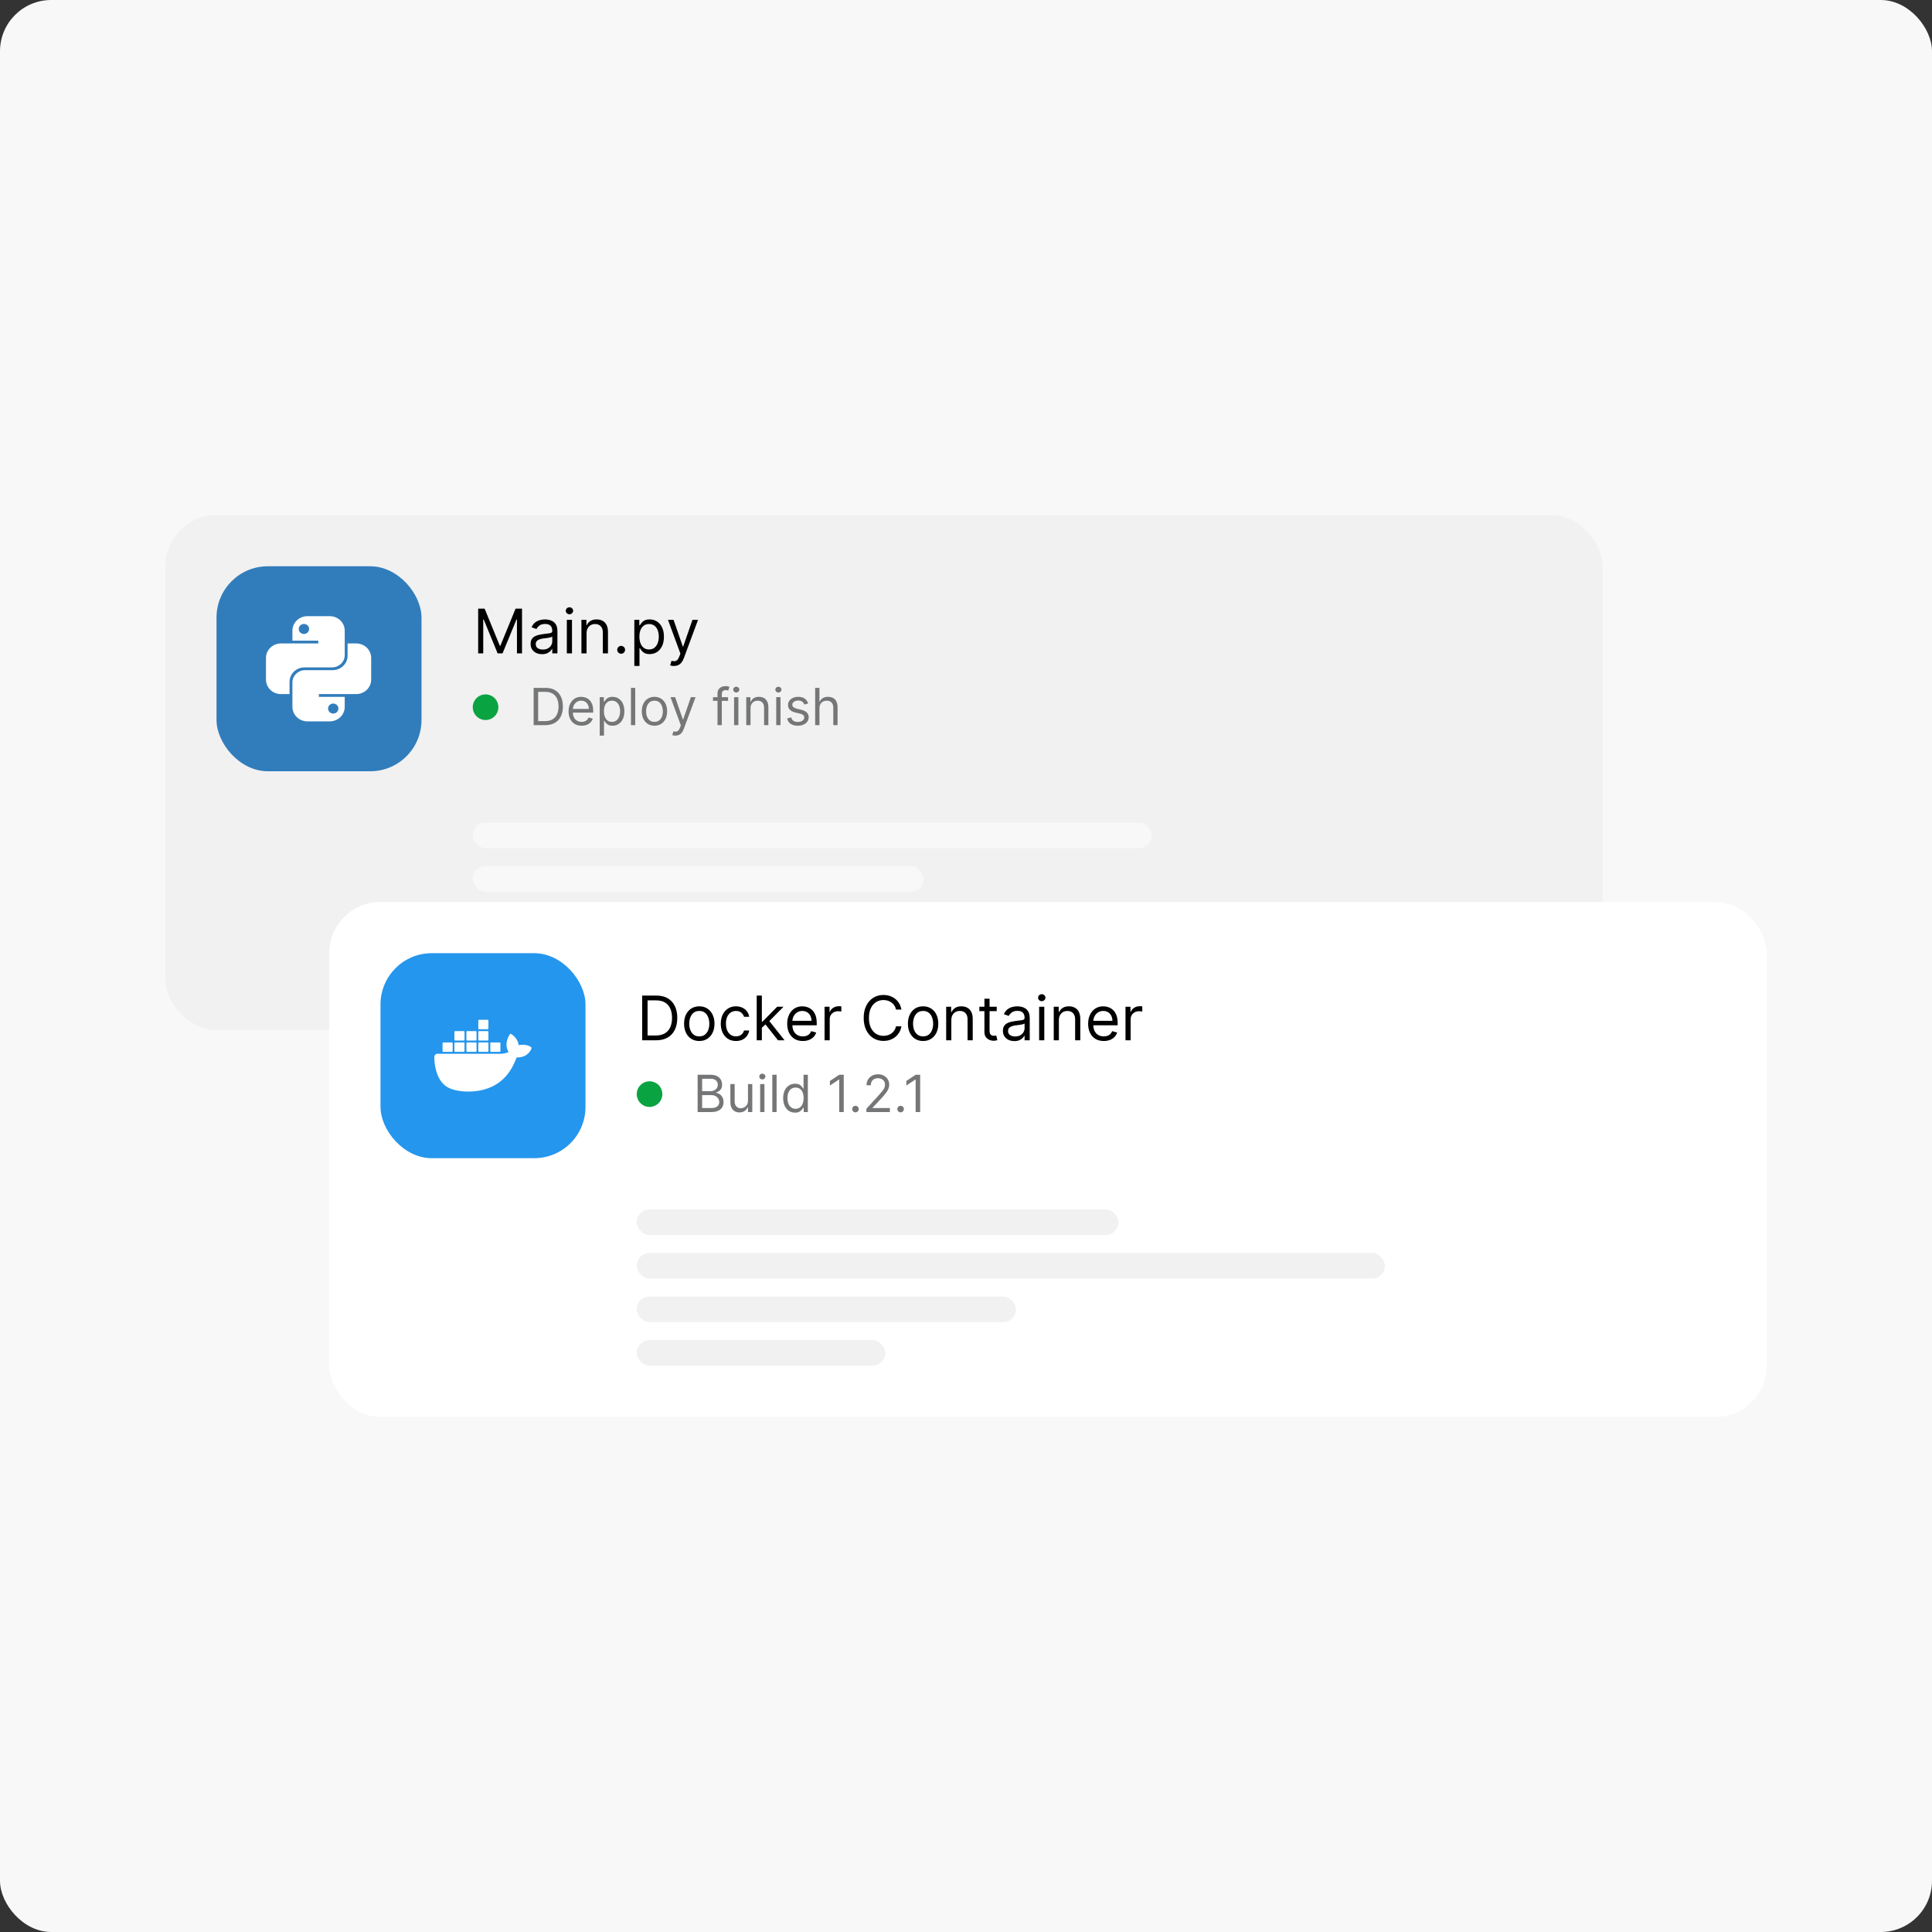 <?xml version="1.0" encoding="UTF-8"?>
<svg xmlns="http://www.w3.org/2000/svg" width="754" height="754" viewBox="0 0 754 754" fill="none">
  <rect x="0" y="0" width="754" height="754" fill="#333333" stroke="none"/>
  <rect width="754" height="754" rx="20" fill="#F8F8F8"></rect>
  <rect x="64.5" y="201" width="561" height="201" rx="20" fill="#F1F1F1"></rect>
  <rect x="84.5" y="221" width="80" height="80" rx="20" fill="#317DBC"></rect>
  <path fill-rule="evenodd" clip-rule="evenodd" d="M114.122 246.121C114.122 243.002 116.733 240.474 119.955 240.474H128.703C131.925 240.474 134.536 243.002 134.536 246.121V255.678C134.536 258.317 132.326 260.457 129.601 260.457H118.833C115.612 260.457 113 262.985 113 266.104V270.883H109.635C106.414 270.883 103.803 268.354 103.803 265.235V256.764C103.803 253.645 106.414 251.117 109.635 251.117H124.217V250.031H114.122V246.121ZM120.628 245.469C120.628 246.549 119.724 247.424 118.609 247.424C117.493 247.424 116.59 246.549 116.59 245.469C116.59 244.39 117.493 243.515 118.609 243.515C119.724 243.515 120.628 244.39 120.628 245.469ZM134.537 275.879C134.537 278.998 131.925 281.526 128.704 281.526H119.955C116.734 281.526 114.123 278.998 114.123 275.879V266.321C114.123 263.682 116.332 261.543 119.058 261.543H129.826C133.047 261.543 135.658 259.014 135.658 255.895V251.117H139.023C142.245 251.117 144.856 253.645 144.856 256.764V265.235C144.856 268.354 142.245 270.883 139.023 270.883H124.442V271.969H134.537V275.879ZM128.031 276.53C128.031 275.45 128.935 274.575 130.05 274.575C131.165 274.575 132.069 275.45 132.069 276.53C132.069 277.61 131.165 278.485 130.05 278.485C128.935 278.485 128.031 277.61 128.031 276.53Z" fill="white"></path>
  <path d="M186.614 237.545H189.136L195.068 252.034H195.273L201.205 237.545H203.727V255H201.75V241.739H201.58L196.125 255H194.216L188.761 241.739H188.591V255H186.614V237.545ZM211.545 255.307C210.715 255.307 209.962 255.151 209.286 254.838C208.61 254.52 208.073 254.062 207.675 253.466C207.278 252.864 207.079 252.136 207.079 251.284C207.079 250.534 207.227 249.926 207.522 249.46C207.817 248.989 208.212 248.619 208.707 248.352C209.201 248.085 209.746 247.886 210.343 247.756C210.945 247.619 211.55 247.511 212.158 247.432C212.954 247.33 213.599 247.253 214.093 247.202C214.593 247.145 214.957 247.051 215.184 246.92C215.417 246.79 215.533 246.562 215.533 246.239V246.17C215.533 245.33 215.303 244.676 214.843 244.21C214.388 243.744 213.698 243.511 212.772 243.511C211.812 243.511 211.059 243.722 210.513 244.142C209.968 244.562 209.585 245.011 209.363 245.489L207.454 244.807C207.795 244.011 208.249 243.392 208.817 242.949C209.391 242.5 210.016 242.187 210.692 242.011C211.374 241.83 212.045 241.739 212.704 241.739C213.124 241.739 213.607 241.79 214.153 241.892C214.704 241.989 215.235 242.19 215.746 242.497C216.263 242.804 216.692 243.267 217.033 243.886C217.374 244.506 217.545 245.335 217.545 246.375V255H215.533V253.227H215.431C215.295 253.511 215.067 253.815 214.749 254.139C214.431 254.463 214.008 254.739 213.479 254.966C212.951 255.193 212.306 255.307 211.545 255.307ZM211.852 253.5C212.647 253.5 213.317 253.344 213.863 253.031C214.414 252.719 214.829 252.315 215.107 251.821C215.391 251.327 215.533 250.807 215.533 250.261V248.42C215.448 248.523 215.261 248.616 214.971 248.702C214.687 248.781 214.357 248.852 213.982 248.915C213.613 248.972 213.252 249.023 212.9 249.068C212.553 249.108 212.272 249.142 212.056 249.17C211.533 249.239 211.045 249.349 210.59 249.503C210.141 249.651 209.778 249.875 209.499 250.176C209.227 250.472 209.09 250.875 209.09 251.386C209.09 252.085 209.349 252.614 209.866 252.972C210.388 253.324 211.05 253.5 211.852 253.5ZM221.216 255V241.909H223.227V255H221.216ZM222.239 239.727C221.847 239.727 221.509 239.594 221.224 239.327C220.946 239.06 220.807 238.739 220.807 238.364C220.807 237.989 220.946 237.668 221.224 237.401C221.509 237.134 221.847 237 222.239 237C222.631 237 222.966 237.134 223.244 237.401C223.528 237.668 223.67 237.989 223.67 238.364C223.67 238.739 223.528 239.06 223.244 239.327C222.966 239.594 222.631 239.727 222.239 239.727ZM228.923 247.125V255H226.911V241.909H228.854V243.955H229.025C229.332 243.29 229.798 242.756 230.423 242.352C231.048 241.943 231.854 241.739 232.843 241.739C233.729 241.739 234.505 241.92 235.17 242.284C235.835 242.642 236.352 243.188 236.721 243.92C237.09 244.648 237.275 245.568 237.275 246.682V255H235.263V246.818C235.263 245.79 234.996 244.989 234.462 244.415C233.928 243.835 233.195 243.545 232.263 243.545C231.621 243.545 231.048 243.685 230.542 243.963C230.042 244.241 229.647 244.648 229.357 245.182C229.067 245.716 228.923 246.364 228.923 247.125ZM242.416 255.136C241.996 255.136 241.635 254.986 241.334 254.685C241.033 254.384 240.882 254.023 240.882 253.602C240.882 253.182 241.033 252.821 241.334 252.52C241.635 252.219 241.996 252.068 242.416 252.068C242.837 252.068 243.197 252.219 243.499 252.52C243.8 252.821 243.95 253.182 243.95 253.602C243.95 253.881 243.879 254.136 243.737 254.369C243.601 254.602 243.416 254.79 243.183 254.932C242.956 255.068 242.7 255.136 242.416 255.136ZM247.56 259.909V241.909H249.503V243.989H249.741C249.889 243.761 250.094 243.472 250.355 243.119C250.622 242.761 251.003 242.443 251.497 242.165C251.997 241.881 252.673 241.739 253.526 241.739C254.628 241.739 255.599 242.014 256.44 242.565C257.281 243.116 257.938 243.898 258.409 244.909C258.881 245.92 259.116 247.114 259.116 248.489C259.116 249.875 258.881 251.077 258.409 252.094C257.938 253.105 257.284 253.889 256.449 254.446C255.614 254.997 254.651 255.273 253.56 255.273C252.719 255.273 252.045 255.134 251.54 254.855C251.034 254.571 250.645 254.25 250.372 253.892C250.099 253.528 249.889 253.227 249.741 252.989H249.571V259.909H247.56ZM249.537 248.455C249.537 249.443 249.682 250.315 249.972 251.071C250.261 251.821 250.685 252.409 251.241 252.835C251.798 253.256 252.48 253.466 253.287 253.466C254.128 253.466 254.83 253.244 255.392 252.801C255.96 252.352 256.386 251.75 256.67 250.994C256.96 250.233 257.105 249.386 257.105 248.455C257.105 247.534 256.963 246.705 256.679 245.966C256.401 245.222 255.977 244.634 255.409 244.202C254.847 243.764 254.139 243.545 253.287 243.545C252.469 243.545 251.781 243.753 251.224 244.168C250.668 244.577 250.247 245.151 249.963 245.889C249.679 246.622 249.537 247.477 249.537 248.455ZM263.011 259.909C262.67 259.909 262.366 259.881 262.099 259.824C261.832 259.773 261.648 259.722 261.545 259.67L262.057 257.898C262.545 258.023 262.977 258.068 263.352 258.034C263.727 258 264.06 257.832 264.349 257.531C264.645 257.236 264.915 256.756 265.159 256.091L265.534 255.068L260.693 241.909H262.875L266.489 252.341H266.625L270.239 241.909H272.42L266.864 256.909C266.614 257.585 266.304 258.145 265.935 258.588C265.565 259.037 265.136 259.369 264.648 259.585C264.165 259.801 263.619 259.909 263.011 259.909Z" fill="black"></path>
  <circle cx="189.5" cy="276" r="5" fill="#0AA342"></circle>
  <path d="M212.75 283H208.261V268.455H212.949C214.36 268.455 215.567 268.746 216.571 269.328C217.575 269.906 218.344 270.737 218.879 271.821C219.414 272.901 219.682 274.193 219.682 275.699C219.682 277.214 219.412 278.518 218.872 279.612C218.332 280.701 217.546 281.539 216.514 282.126C215.482 282.709 214.227 283 212.75 283ZM210.023 281.438H212.636C213.839 281.438 214.836 281.205 215.626 280.741C216.417 280.277 217.007 279.617 217.395 278.76C217.783 277.903 217.977 276.883 217.977 275.699C217.977 274.525 217.786 273.514 217.402 272.666C217.018 271.814 216.446 271.161 215.683 270.706C214.921 270.247 213.972 270.017 212.835 270.017H210.023V281.438ZM226.983 283.227C225.932 283.227 225.025 282.995 224.263 282.531C223.505 282.062 222.92 281.409 222.509 280.571C222.101 279.728 221.898 278.748 221.898 277.631C221.898 276.513 222.101 275.528 222.509 274.676C222.92 273.819 223.493 273.152 224.227 272.673C224.966 272.19 225.828 271.949 226.812 271.949C227.381 271.949 227.942 272.044 228.496 272.233C229.05 272.422 229.554 272.73 230.009 273.156C230.463 273.578 230.825 274.136 231.095 274.832C231.365 275.528 231.5 276.385 231.5 277.403V278.114H223.091V276.665H229.795C229.795 276.049 229.672 275.5 229.426 275.017C229.185 274.534 228.839 274.153 228.389 273.874C227.944 273.594 227.419 273.455 226.812 273.455C226.145 273.455 225.567 273.62 225.08 273.952C224.597 274.278 224.225 274.705 223.964 275.23C223.704 275.756 223.574 276.319 223.574 276.92V277.886C223.574 278.71 223.716 279.409 224 279.982C224.289 280.55 224.689 280.983 225.2 281.281C225.712 281.575 226.306 281.722 226.983 281.722C227.423 281.722 227.821 281.66 228.176 281.537C228.536 281.409 228.846 281.22 229.107 280.969C229.367 280.713 229.568 280.396 229.71 280.017L231.33 280.472C231.159 281.021 230.873 281.504 230.47 281.92C230.068 282.332 229.571 282.654 228.979 282.886C228.387 283.114 227.722 283.227 226.983 283.227ZM234.05 287.091V272.091H235.669V273.824H235.868C235.991 273.634 236.161 273.393 236.379 273.099C236.602 272.801 236.919 272.536 237.331 272.304C237.748 272.067 238.311 271.949 239.021 271.949C239.94 271.949 240.75 272.179 241.45 272.638C242.151 273.097 242.698 273.748 243.091 274.591C243.484 275.434 243.68 276.428 243.68 277.574C243.68 278.729 243.484 279.731 243.091 280.578C242.698 281.421 242.153 282.074 241.457 282.538C240.761 282.998 239.959 283.227 239.05 283.227C238.349 283.227 237.788 283.111 237.366 282.879C236.945 282.643 236.621 282.375 236.393 282.077C236.166 281.774 235.991 281.523 235.868 281.324H235.726V287.091H234.05ZM235.697 277.545C235.697 278.369 235.818 279.096 236.06 279.726C236.301 280.351 236.654 280.841 237.118 281.196C237.582 281.546 238.15 281.722 238.822 281.722C239.523 281.722 240.108 281.537 240.577 281.168C241.05 280.794 241.405 280.292 241.642 279.662C241.884 279.027 242.004 278.322 242.004 277.545C242.004 276.778 241.886 276.087 241.649 275.472C241.417 274.851 241.064 274.361 240.591 274.001C240.122 273.637 239.533 273.455 238.822 273.455C238.141 273.455 237.568 273.627 237.104 273.973C236.64 274.314 236.289 274.792 236.053 275.408C235.816 276.018 235.697 276.731 235.697 277.545ZM247.913 268.455V283H246.237V268.455H247.913ZM255.415 283.227C254.43 283.227 253.566 282.993 252.823 282.524C252.084 282.055 251.507 281.4 251.09 280.557C250.678 279.714 250.472 278.729 250.472 277.602C250.472 276.466 250.678 275.474 251.09 274.626C251.507 273.779 252.084 273.121 252.823 272.652C253.566 272.183 254.43 271.949 255.415 271.949C256.4 271.949 257.262 272.183 258 272.652C258.744 273.121 259.321 273.779 259.733 274.626C260.15 275.474 260.358 276.466 260.358 277.602C260.358 278.729 260.15 279.714 259.733 280.557C259.321 281.4 258.744 282.055 258 282.524C257.262 282.993 256.4 283.227 255.415 283.227ZM255.415 281.722C256.163 281.722 256.779 281.53 257.262 281.146C257.745 280.763 258.102 280.259 258.334 279.634C258.566 279.009 258.682 278.331 258.682 277.602C258.682 276.873 258.566 276.194 258.334 275.564C258.102 274.934 257.745 274.425 257.262 274.037C256.779 273.649 256.163 273.455 255.415 273.455C254.667 273.455 254.051 273.649 253.569 274.037C253.086 274.425 252.728 274.934 252.496 275.564C252.264 276.194 252.148 276.873 252.148 277.602C252.148 278.331 252.264 279.009 252.496 279.634C252.728 280.259 253.086 280.763 253.569 281.146C254.051 281.53 254.667 281.722 255.415 281.722ZM263.606 287.091C263.322 287.091 263.068 287.067 262.846 287.02C262.623 286.977 262.469 286.935 262.384 286.892L262.81 285.415C263.218 285.519 263.577 285.557 263.89 285.528C264.202 285.5 264.479 285.36 264.721 285.109C264.967 284.863 265.192 284.463 265.396 283.909L265.708 283.057L261.674 272.091H263.492L266.504 280.784H266.617L269.629 272.091H271.447L266.816 284.591C266.608 285.154 266.35 285.621 266.042 285.99C265.734 286.364 265.377 286.641 264.969 286.821C264.567 287.001 264.112 287.091 263.606 287.091ZM284.142 272.091V273.511H278.261V272.091H284.142ZM280.023 283V270.585C280.023 269.96 280.17 269.439 280.463 269.023C280.757 268.606 281.138 268.294 281.607 268.085C282.075 267.877 282.57 267.773 283.091 267.773C283.503 267.773 283.839 267.806 284.099 267.872C284.36 267.938 284.554 268 284.682 268.057L284.199 269.506C284.114 269.477 283.995 269.442 283.844 269.399C283.697 269.357 283.503 269.335 283.261 269.335C282.707 269.335 282.307 269.475 282.061 269.754C281.82 270.034 281.699 270.443 281.699 270.983V283H280.023ZM286.491 283V272.091H288.167V283H286.491ZM287.343 270.273C287.017 270.273 286.735 270.161 286.498 269.939C286.266 269.716 286.15 269.449 286.15 269.136C286.15 268.824 286.266 268.556 286.498 268.334C286.735 268.111 287.017 268 287.343 268C287.67 268 287.949 268.111 288.181 268.334C288.418 268.556 288.537 268.824 288.537 269.136C288.537 269.449 288.418 269.716 288.181 269.939C287.949 270.161 287.67 270.273 287.343 270.273ZM292.913 276.438V283H291.237V272.091H292.857V273.795H292.999C293.254 273.241 293.643 272.796 294.163 272.46C294.684 272.119 295.357 271.949 296.18 271.949C296.919 271.949 297.565 272.1 298.119 272.403C298.673 272.702 299.104 273.156 299.412 273.767C299.72 274.373 299.874 275.14 299.874 276.068V283H298.197V276.182C298.197 275.325 297.975 274.657 297.53 274.179C297.085 273.696 296.474 273.455 295.697 273.455C295.162 273.455 294.684 273.571 294.263 273.803C293.846 274.035 293.517 274.373 293.276 274.818C293.034 275.263 292.913 275.803 292.913 276.438ZM302.936 283V272.091H304.613V283H302.936ZM303.789 270.273C303.462 270.273 303.18 270.161 302.944 269.939C302.712 269.716 302.596 269.449 302.596 269.136C302.596 268.824 302.712 268.556 302.944 268.334C303.18 268.111 303.462 268 303.789 268C304.115 268 304.395 268.111 304.627 268.334C304.864 268.556 304.982 268.824 304.982 269.136C304.982 269.449 304.864 269.716 304.627 269.939C304.395 270.161 304.115 270.273 303.789 270.273ZM315.41 274.534L313.904 274.96C313.809 274.709 313.67 274.465 313.485 274.229C313.305 273.987 313.059 273.788 312.746 273.632C312.434 273.476 312.034 273.398 311.546 273.398C310.879 273.398 310.322 273.552 309.877 273.859C309.437 274.162 309.217 274.548 309.217 275.017C309.217 275.434 309.368 275.763 309.671 276.004C309.974 276.246 310.448 276.447 311.092 276.608L312.711 277.006C313.686 277.242 314.413 277.605 314.891 278.092C315.37 278.575 315.609 279.198 315.609 279.96C315.609 280.585 315.429 281.144 315.069 281.636C314.714 282.129 314.217 282.517 313.577 282.801C312.938 283.085 312.195 283.227 311.347 283.227C310.235 283.227 309.314 282.986 308.585 282.503C307.855 282.02 307.394 281.314 307.2 280.386L308.79 279.989C308.942 280.576 309.228 281.016 309.65 281.31C310.076 281.603 310.632 281.75 311.319 281.75C312.1 281.75 312.72 281.584 313.18 281.253C313.644 280.917 313.876 280.514 313.876 280.045C313.876 279.667 313.743 279.349 313.478 279.094C313.213 278.833 312.806 278.639 312.256 278.511L310.438 278.085C309.439 277.848 308.705 277.482 308.237 276.984C307.772 276.482 307.54 275.855 307.54 275.102C307.54 274.487 307.713 273.942 308.059 273.469C308.409 272.995 308.885 272.624 309.487 272.354C310.093 272.084 310.779 271.949 311.546 271.949C312.626 271.949 313.473 272.186 314.089 272.659C314.709 273.133 315.149 273.758 315.41 274.534ZM319.808 276.438V283H318.132V268.455H319.808V273.795H319.95C320.206 273.232 320.589 272.785 321.1 272.453C321.617 272.117 322.303 271.949 323.16 271.949C323.904 271.949 324.555 272.098 325.113 272.396C325.672 272.69 326.105 273.142 326.413 273.753C326.725 274.359 326.882 275.131 326.882 276.068V283H325.206V276.182C325.206 275.315 324.981 274.645 324.531 274.172C324.086 273.694 323.468 273.455 322.677 273.455C322.128 273.455 321.636 273.571 321.2 273.803C320.769 274.035 320.428 274.373 320.177 274.818C319.931 275.263 319.808 275.803 319.808 276.438Z" fill="#757677"></path>
  <rect x="184.5" y="321" width="265" height="10" rx="5" fill="#F8F8F8"></rect>
  <rect x="184.5" y="338" width="176" height="10" rx="5" fill="#F8F8F8"></rect>
  <rect x="184.5" y="355" width="229" height="10" rx="5" fill="#F8F8F8"></rect>
  <rect x="184.5" y="372" width="76" height="10" rx="5" fill="#F8F8F8"></rect>
  <rect x="128.5" y="352" width="561" height="201" rx="20" fill="white"></rect>
  <rect x="148.5" y="372" width="80" height="80" rx="20" fill="#2496ED"></rect>
  <path d="M207.125 408.57C207.022 408.486 206.06 407.74 204.031 407.74C203.495 407.742 202.961 407.79 202.432 407.881C202.04 405.117 199.814 403.77 199.715 403.709L199.17 403.387L198.812 403.918C198.363 404.631 198.035 405.417 197.843 406.243C197.48 407.821 197.7 409.303 198.481 410.569C197.539 411.109 196.027 411.242 195.721 411.253H170.69C170.036 411.254 169.505 411.797 169.502 412.468C169.472 414.72 169.844 416.958 170.598 419.073C171.46 421.395 172.743 423.105 174.412 424.152C176.282 425.328 179.321 426 182.765 426C184.321 426.005 185.874 425.86 187.404 425.568C189.53 425.167 191.576 424.404 193.458 423.31C195.008 422.388 196.403 421.216 197.589 419.837C199.572 417.532 200.754 414.965 201.632 412.683H201.983C204.154 412.683 205.489 411.791 206.225 411.043C206.715 410.566 207.097 409.986 207.345 409.341L207.5 408.874L207.125 408.57Z" fill="white"></path>
  <path d="M173.01 410.5H176.364C176.526 410.5 176.657 410.366 176.657 410.2V407.132C176.658 406.965 176.527 406.83 176.366 406.829C176.365 406.829 176.364 406.829 176.364 406.829H173.01C172.848 406.829 172.717 406.964 172.717 407.13V407.132V410.199C172.717 410.366 172.848 410.5 173.01 410.5Z" fill="white"></path>
  <path d="M177.632 410.5H180.987C181.149 410.5 181.28 410.366 181.28 410.2V407.132C181.281 406.965 181.15 406.83 180.988 406.829C180.988 406.829 180.987 406.829 180.987 406.829H177.632C177.47 406.829 177.338 406.964 177.338 407.132V410.199C177.339 410.366 177.47 410.5 177.632 410.5Z" fill="white"></path>
  <path d="M182.324 410.5H185.678C185.84 410.5 185.971 410.366 185.971 410.2V407.132C185.972 406.965 185.842 406.83 185.68 406.829C185.68 406.829 185.679 406.829 185.678 406.829H182.324C182.162 406.829 182.031 406.964 182.031 407.13V407.132V410.199C182.031 410.366 182.162 410.5 182.324 410.5Z" fill="white"></path>
  <path d="M186.963 410.5H190.317C190.479 410.5 190.611 410.366 190.612 410.2V407.132C190.612 406.964 190.48 406.829 190.317 406.829H186.963C186.801 406.829 186.67 406.964 186.67 407.13V407.132V410.199C186.67 410.366 186.801 410.5 186.963 410.5Z" fill="white"></path>
  <path d="M177.632 406.087H180.987C181.149 406.086 181.28 405.951 181.28 405.784V402.716C181.28 402.55 181.148 402.416 180.987 402.416H177.632C177.47 402.416 177.339 402.55 177.338 402.716V405.784C177.339 405.951 177.47 406.086 177.632 406.087Z" fill="white"></path>
  <path d="M182.324 406.087H185.678C185.84 406.086 185.971 405.951 185.971 405.784V402.716C185.971 402.55 185.84 402.416 185.678 402.416H182.324C182.162 402.416 182.031 402.55 182.031 402.716V405.784C182.031 405.951 182.162 406.086 182.324 406.087Z" fill="white"></path>
  <path d="M186.963 406.087H190.317C190.479 406.086 190.611 405.951 190.612 405.784V402.716C190.611 402.55 190.479 402.416 190.317 402.416H186.963C186.801 402.416 186.67 402.55 186.67 402.716V405.784C186.67 405.951 186.801 406.086 186.963 406.087Z" fill="white"></path>
  <path d="M186.963 401.671H190.317C190.479 401.671 190.611 401.537 190.612 401.37V398.301C190.611 398.134 190.479 398 190.317 398H186.963C186.801 398 186.67 398.135 186.67 398.301V401.37C186.67 401.537 186.801 401.671 186.963 401.671Z" fill="white"></path>
  <path d="M191.641 410.5H194.995C195.157 410.5 195.288 410.366 195.289 410.2V407.132C195.289 406.964 195.157 406.829 194.995 406.829H191.641C191.479 406.829 191.348 406.964 191.348 407.13V407.132V410.199C191.348 410.366 191.479 410.5 191.641 410.5Z" fill="white"></path>
  <path d="M256 406H250.614V388.545H256.239C257.932 388.545 259.381 388.895 260.585 389.594C261.79 390.287 262.713 391.284 263.355 392.585C263.997 393.881 264.318 395.432 264.318 397.239C264.318 399.057 263.994 400.622 263.347 401.935C262.699 403.241 261.756 404.247 260.517 404.952C259.278 405.651 257.773 406 256 406ZM252.727 404.125H255.864C257.307 404.125 258.503 403.847 259.452 403.29C260.401 402.733 261.108 401.94 261.574 400.912C262.04 399.884 262.273 398.659 262.273 397.239C262.273 395.83 262.043 394.616 261.582 393.599C261.122 392.577 260.435 391.793 259.52 391.247C258.605 390.696 257.466 390.42 256.102 390.42H252.727V404.125ZM272.909 406.273C271.727 406.273 270.69 405.991 269.798 405.429C268.912 404.866 268.219 404.08 267.719 403.068C267.224 402.057 266.977 400.875 266.977 399.523C266.977 398.159 267.224 396.969 267.719 395.952C268.219 394.935 268.912 394.145 269.798 393.582C270.69 393.02 271.727 392.739 272.909 392.739C274.091 392.739 275.125 393.02 276.011 393.582C276.903 394.145 277.597 394.935 278.091 395.952C278.591 396.969 278.841 398.159 278.841 399.523C278.841 400.875 278.591 402.057 278.091 403.068C277.597 404.08 276.903 404.866 276.011 405.429C275.125 405.991 274.091 406.273 272.909 406.273ZM272.909 404.466C273.807 404.466 274.545 404.236 275.125 403.776C275.705 403.315 276.134 402.71 276.412 401.96C276.69 401.21 276.83 400.398 276.83 399.523C276.83 398.648 276.69 397.832 276.412 397.077C276.134 396.321 275.705 395.71 275.125 395.244C274.545 394.778 273.807 394.545 272.909 394.545C272.011 394.545 271.273 394.778 270.693 395.244C270.114 395.71 269.685 396.321 269.406 397.077C269.128 397.832 268.989 398.648 268.989 399.523C268.989 400.398 269.128 401.21 269.406 401.96C269.685 402.71 270.114 403.315 270.693 403.776C271.273 404.236 272.011 404.466 272.909 404.466ZM287.229 406.273C286.002 406.273 284.945 405.983 284.059 405.403C283.173 404.824 282.491 404.026 282.013 403.009C281.536 401.991 281.298 400.83 281.298 399.523C281.298 398.193 281.542 397.02 282.031 396.003C282.525 394.98 283.212 394.182 284.093 393.608C284.979 393.028 286.013 392.739 287.195 392.739C288.116 392.739 288.945 392.909 289.684 393.25C290.423 393.591 291.028 394.068 291.499 394.682C291.971 395.295 292.263 396.011 292.377 396.83H290.366C290.212 396.233 289.871 395.705 289.343 395.244C288.82 394.778 288.116 394.545 287.229 394.545C286.445 394.545 285.758 394.75 285.167 395.159C284.582 395.562 284.124 396.134 283.795 396.872C283.471 397.605 283.309 398.466 283.309 399.455C283.309 400.466 283.468 401.347 283.786 402.097C284.11 402.847 284.565 403.429 285.15 403.844C285.741 404.259 286.434 404.466 287.229 404.466C287.752 404.466 288.227 404.375 288.653 404.193C289.079 404.011 289.44 403.75 289.735 403.409C290.031 403.068 290.241 402.659 290.366 402.182H292.377C292.263 402.955 291.982 403.651 291.533 404.27C291.09 404.884 290.502 405.372 289.769 405.736C289.042 406.094 288.195 406.273 287.229 406.273ZM297.192 401.227L297.158 398.739H297.567L303.295 392.909H305.783L299.681 399.08H299.511L297.192 401.227ZM295.317 406V388.545H297.329V406H295.317ZM303.636 406L298.522 399.523L299.954 398.125L306.192 406H303.636ZM313.322 406.273C312.06 406.273 310.972 405.994 310.058 405.438C309.148 404.875 308.447 404.091 307.952 403.085C307.464 402.074 307.219 400.898 307.219 399.557C307.219 398.216 307.464 397.034 307.952 396.011C308.447 394.983 309.134 394.182 310.015 393.608C310.901 393.028 311.935 392.739 313.117 392.739C313.799 392.739 314.472 392.852 315.137 393.08C315.802 393.307 316.407 393.676 316.952 394.188C317.498 394.693 317.933 395.364 318.256 396.199C318.58 397.034 318.742 398.062 318.742 399.284V400.136H308.651V398.398H316.697C316.697 397.659 316.549 397 316.254 396.42C315.964 395.841 315.549 395.384 315.009 395.048C314.475 394.713 313.844 394.545 313.117 394.545C312.316 394.545 311.623 394.744 311.038 395.142C310.458 395.534 310.012 396.045 309.7 396.676C309.387 397.307 309.231 397.983 309.231 398.705V399.864C309.231 400.852 309.401 401.69 309.742 402.378C310.089 403.06 310.569 403.58 311.183 403.938C311.796 404.29 312.509 404.466 313.322 404.466C313.85 404.466 314.327 404.392 314.754 404.244C315.185 404.091 315.558 403.864 315.87 403.562C316.183 403.256 316.424 402.875 316.594 402.42L318.538 402.966C318.333 403.625 317.989 404.205 317.506 404.705C317.023 405.199 316.427 405.585 315.717 405.864C315.006 406.136 314.208 406.273 313.322 406.273ZM321.802 406V392.909H323.745V394.886H323.881C324.12 394.239 324.552 393.713 325.177 393.31C325.802 392.906 326.506 392.705 327.29 392.705C327.438 392.705 327.623 392.707 327.844 392.713C328.066 392.719 328.234 392.727 328.347 392.739V394.784C328.279 394.767 328.123 394.741 327.879 394.707C327.64 394.668 327.387 394.648 327.12 394.648C326.484 394.648 325.915 394.781 325.415 395.048C324.921 395.31 324.529 395.673 324.239 396.139C323.955 396.599 323.813 397.125 323.813 397.716V406H321.802ZM351.8 394H349.686C349.561 393.392 349.342 392.858 349.03 392.398C348.723 391.938 348.348 391.551 347.905 391.239C347.467 390.92 346.982 390.682 346.447 390.523C345.913 390.364 345.357 390.284 344.777 390.284C343.72 390.284 342.763 390.551 341.905 391.085C341.053 391.619 340.374 392.406 339.868 393.446C339.368 394.486 339.118 395.761 339.118 397.273C339.118 398.784 339.368 400.06 339.868 401.099C340.374 402.139 341.053 402.926 341.905 403.46C342.763 403.994 343.72 404.261 344.777 404.261C345.357 404.261 345.913 404.182 346.447 404.023C346.982 403.864 347.467 403.628 347.905 403.315C348.348 402.997 348.723 402.608 349.03 402.148C349.342 401.682 349.561 401.148 349.686 400.545H351.8C351.641 401.437 351.351 402.236 350.93 402.94C350.51 403.645 349.987 404.244 349.362 404.739C348.737 405.227 348.036 405.599 347.257 405.855C346.484 406.111 345.658 406.239 344.777 406.239C343.288 406.239 341.964 405.875 340.805 405.148C339.646 404.42 338.734 403.386 338.07 402.045C337.405 400.705 337.072 399.114 337.072 397.273C337.072 395.432 337.405 393.841 338.07 392.5C338.734 391.159 339.646 390.125 340.805 389.398C341.964 388.67 343.288 388.307 344.777 388.307C345.658 388.307 346.484 388.435 347.257 388.69C348.036 388.946 348.737 389.321 349.362 389.815C349.987 390.304 350.51 390.901 350.93 391.605C351.351 392.304 351.641 393.102 351.8 394ZM360.261 406.273C359.079 406.273 358.042 405.991 357.15 405.429C356.263 404.866 355.57 404.08 355.07 403.068C354.576 402.057 354.329 400.875 354.329 399.523C354.329 398.159 354.576 396.969 355.07 395.952C355.57 394.935 356.263 394.145 357.15 393.582C358.042 393.02 359.079 392.739 360.261 392.739C361.442 392.739 362.477 393.02 363.363 393.582C364.255 394.145 364.948 394.935 365.442 395.952C365.942 396.969 366.192 398.159 366.192 399.523C366.192 400.875 365.942 402.057 365.442 403.068C364.948 404.08 364.255 404.866 363.363 405.429C362.477 405.991 361.442 406.273 360.261 406.273ZM360.261 404.466C361.158 404.466 361.897 404.236 362.477 403.776C363.056 403.315 363.485 402.71 363.763 401.96C364.042 401.21 364.181 400.398 364.181 399.523C364.181 398.648 364.042 397.832 363.763 397.077C363.485 396.321 363.056 395.71 362.477 395.244C361.897 394.778 361.158 394.545 360.261 394.545C359.363 394.545 358.624 394.778 358.045 395.244C357.465 395.71 357.036 396.321 356.758 397.077C356.479 397.832 356.34 398.648 356.34 399.523C356.34 400.398 356.479 401.21 356.758 401.96C357.036 402.71 357.465 403.315 358.045 403.776C358.624 404.236 359.363 404.466 360.261 404.466ZM371.274 398.125V406H369.263V392.909H371.206V394.955H371.376C371.683 394.29 372.149 393.756 372.774 393.352C373.399 392.943 374.206 392.739 375.195 392.739C376.081 392.739 376.857 392.92 377.521 393.284C378.186 393.642 378.703 394.188 379.072 394.92C379.442 395.648 379.626 396.568 379.626 397.682V406H377.615V397.818C377.615 396.79 377.348 395.989 376.814 395.415C376.28 394.835 375.547 394.545 374.615 394.545C373.973 394.545 373.399 394.685 372.893 394.963C372.393 395.241 371.999 395.648 371.709 396.182C371.419 396.716 371.274 397.364 371.274 398.125ZM388.995 392.909V394.614H382.211V392.909H388.995ZM384.188 389.773H386.2V402.25C386.2 402.818 386.282 403.244 386.447 403.528C386.617 403.807 386.833 403.994 387.094 404.091C387.362 404.182 387.643 404.227 387.938 404.227C388.16 404.227 388.342 404.216 388.484 404.193C388.626 404.165 388.739 404.142 388.825 404.125L389.234 405.932C389.097 405.983 388.907 406.034 388.663 406.085C388.418 406.142 388.109 406.17 387.734 406.17C387.165 406.17 386.609 406.048 386.063 405.804C385.523 405.56 385.075 405.188 384.717 404.688C384.364 404.188 384.188 403.557 384.188 402.795V389.773ZM395.873 406.307C395.043 406.307 394.29 406.151 393.614 405.838C392.938 405.52 392.401 405.062 392.004 404.466C391.606 403.864 391.407 403.136 391.407 402.284C391.407 401.534 391.555 400.926 391.85 400.46C392.146 399.989 392.54 399.619 393.035 399.352C393.529 399.085 394.075 398.886 394.671 398.756C395.273 398.619 395.879 398.511 396.487 398.432C397.282 398.33 397.927 398.253 398.421 398.202C398.921 398.145 399.285 398.051 399.512 397.92C399.745 397.79 399.862 397.562 399.862 397.239V397.17C399.862 396.33 399.631 395.676 399.171 395.21C398.717 394.744 398.026 394.511 397.1 394.511C396.14 394.511 395.387 394.722 394.842 395.142C394.296 395.562 393.913 396.011 393.691 396.489L391.782 395.807C392.123 395.011 392.577 394.392 393.146 393.949C393.719 393.5 394.344 393.187 395.021 393.011C395.702 392.83 396.373 392.739 397.032 392.739C397.452 392.739 397.935 392.79 398.481 392.892C399.032 392.989 399.563 393.19 400.075 393.497C400.592 393.804 401.021 394.267 401.362 394.886C401.702 395.506 401.873 396.335 401.873 397.375V406H399.862V404.227H399.759C399.623 404.511 399.396 404.815 399.077 405.139C398.759 405.463 398.336 405.739 397.808 405.966C397.279 406.193 396.634 406.307 395.873 406.307ZM396.18 404.5C396.975 404.5 397.646 404.344 398.191 404.031C398.742 403.719 399.157 403.315 399.435 402.821C399.719 402.327 399.862 401.807 399.862 401.261V399.42C399.776 399.523 399.589 399.616 399.299 399.702C399.015 399.781 398.685 399.852 398.31 399.915C397.941 399.972 397.58 400.023 397.228 400.068C396.881 400.108 396.6 400.142 396.384 400.17C395.862 400.239 395.373 400.349 394.918 400.503C394.469 400.651 394.106 400.875 393.827 401.176C393.555 401.472 393.418 401.875 393.418 402.386C393.418 403.085 393.677 403.614 394.194 403.972C394.717 404.324 395.379 404.5 396.18 404.5ZM405.544 406V392.909H407.555V406H405.544ZM406.567 390.727C406.175 390.727 405.837 390.594 405.553 390.327C405.274 390.06 405.135 389.739 405.135 389.364C405.135 388.989 405.274 388.668 405.553 388.401C405.837 388.134 406.175 388 406.567 388C406.959 388 407.294 388.134 407.572 388.401C407.857 388.668 407.999 388.989 407.999 389.364C407.999 389.739 407.857 390.06 407.572 390.327C407.294 390.594 406.959 390.727 406.567 390.727ZM413.251 398.125V406H411.239V392.909H413.183V394.955H413.353C413.66 394.29 414.126 393.756 414.751 393.352C415.376 392.943 416.183 392.739 417.171 392.739C418.058 392.739 418.833 392.92 419.498 393.284C420.163 393.642 420.68 394.188 421.049 394.92C421.418 395.648 421.603 396.568 421.603 397.682V406H419.592V397.818C419.592 396.79 419.325 395.989 418.79 395.415C418.256 394.835 417.523 394.545 416.592 394.545C415.95 394.545 415.376 394.685 414.87 394.963C414.37 395.241 413.975 395.648 413.685 396.182C413.396 396.716 413.251 397.364 413.251 398.125ZM430.767 406.273C429.506 406.273 428.418 405.994 427.503 405.438C426.594 404.875 425.892 404.091 425.398 403.085C424.909 402.074 424.665 400.898 424.665 399.557C424.665 398.216 424.909 397.034 425.398 396.011C425.892 394.983 426.58 394.182 427.46 393.608C428.347 393.028 429.381 392.739 430.562 392.739C431.244 392.739 431.918 392.852 432.582 393.08C433.247 393.307 433.852 393.676 434.398 394.188C434.943 394.693 435.378 395.364 435.702 396.199C436.026 397.034 436.188 398.062 436.188 399.284V400.136H426.097V398.398H434.142C434.142 397.659 433.994 397 433.699 396.42C433.409 395.841 432.994 395.384 432.455 395.048C431.92 394.713 431.29 394.545 430.562 394.545C429.761 394.545 429.068 394.744 428.483 395.142C427.903 395.534 427.457 396.045 427.145 396.676C426.832 397.307 426.676 397.983 426.676 398.705V399.864C426.676 400.852 426.847 401.69 427.188 402.378C427.534 403.06 428.014 403.58 428.628 403.938C429.241 404.29 429.955 404.466 430.767 404.466C431.295 404.466 431.773 404.392 432.199 404.244C432.631 404.091 433.003 403.864 433.315 403.562C433.628 403.256 433.869 402.875 434.04 402.42L435.983 402.966C435.778 403.625 435.435 404.205 434.952 404.705C434.469 405.199 433.872 405.585 433.162 405.864C432.452 406.136 431.653 406.273 430.767 406.273ZM439.247 406V392.909H441.19V394.886H441.327C441.565 394.239 441.997 393.713 442.622 393.31C443.247 392.906 443.952 392.705 444.736 392.705C444.884 392.705 445.068 392.707 445.29 392.713C445.511 392.719 445.679 392.727 445.793 392.739V394.784C445.724 394.767 445.568 394.741 445.324 394.707C445.085 394.668 444.832 394.648 444.565 394.648C443.929 394.648 443.361 394.781 442.861 395.048C442.366 395.31 441.974 395.673 441.685 396.139C441.401 396.599 441.259 397.125 441.259 397.716V406H439.247Z" fill="black"></path>
  <circle cx="253.5" cy="427" r="5" fill="#0AA342"></circle>
  <path d="M272.261 434V419.455H277.347C278.36 419.455 279.196 419.63 279.854 419.98C280.512 420.326 281.002 420.792 281.324 421.379C281.646 421.962 281.807 422.608 281.807 423.318C281.807 423.943 281.696 424.459 281.473 424.866C281.255 425.274 280.966 425.596 280.607 425.832C280.251 426.069 279.866 426.244 279.449 426.358V426.5C279.894 426.528 280.341 426.685 280.791 426.969C281.241 427.253 281.617 427.66 281.92 428.19C282.223 428.721 282.375 429.369 282.375 430.136C282.375 430.866 282.209 431.521 281.878 432.104C281.546 432.686 281.023 433.148 280.308 433.489C279.593 433.83 278.663 434 277.517 434H272.261ZM274.023 432.438H277.517C278.668 432.438 279.484 432.215 279.967 431.77C280.455 431.32 280.699 430.776 280.699 430.136C280.699 429.644 280.573 429.189 280.322 428.773C280.071 428.351 279.714 428.015 279.25 427.764C278.786 427.509 278.237 427.381 277.602 427.381H274.023V432.438ZM274.023 425.847H277.29C277.82 425.847 278.298 425.742 278.724 425.534C279.155 425.326 279.496 425.032 279.747 424.653C280.003 424.275 280.131 423.83 280.131 423.318C280.131 422.679 279.908 422.137 279.463 421.692C279.018 421.242 278.313 421.017 277.347 421.017H274.023V425.847ZM291.917 429.54V423.091H293.593V434H291.917V432.153H291.803C291.548 432.707 291.15 433.179 290.61 433.567C290.07 433.95 289.388 434.142 288.565 434.142C287.883 434.142 287.277 433.993 286.746 433.695C286.216 433.392 285.799 432.937 285.496 432.331C285.193 431.72 285.042 430.951 285.042 430.023V423.091H286.718V429.909C286.718 430.705 286.941 431.339 287.386 431.812C287.835 432.286 288.408 432.523 289.104 432.523C289.521 432.523 289.945 432.416 290.376 432.203C290.811 431.99 291.176 431.663 291.469 431.223C291.768 430.783 291.917 430.222 291.917 429.54ZM296.663 434V423.091H298.339V434H296.663ZM297.515 421.273C297.189 421.273 296.907 421.161 296.67 420.939C296.438 420.716 296.322 420.449 296.322 420.136C296.322 419.824 296.438 419.556 296.67 419.334C296.907 419.111 297.189 419 297.515 419C297.842 419 298.121 419.111 298.353 419.334C298.59 419.556 298.708 419.824 298.708 420.136C298.708 420.449 298.59 420.716 298.353 420.939C298.121 421.161 297.842 421.273 297.515 421.273ZM303.085 419.455V434H301.409V419.455H303.085ZM310.275 434.227C309.365 434.227 308.563 433.998 307.867 433.538C307.171 433.074 306.626 432.421 306.233 431.578C305.84 430.731 305.644 429.729 305.644 428.574C305.644 427.428 305.84 426.434 306.233 425.591C306.626 424.748 307.173 424.097 307.874 423.638C308.575 423.179 309.384 422.949 310.303 422.949C311.013 422.949 311.574 423.067 311.986 423.304C312.403 423.536 312.72 423.801 312.938 424.099C313.16 424.393 313.333 424.634 313.456 424.824H313.598V419.455H315.275V434H313.655V432.324H313.456C313.333 432.523 313.158 432.774 312.931 433.077C312.703 433.375 312.379 433.643 311.958 433.879C311.536 434.111 310.975 434.227 310.275 434.227ZM310.502 432.722C311.174 432.722 311.742 432.546 312.206 432.196C312.67 431.841 313.023 431.351 313.265 430.726C313.506 430.096 313.627 429.369 313.627 428.545C313.627 427.731 313.508 427.018 313.272 426.408C313.035 425.792 312.685 425.314 312.221 424.973C311.757 424.627 311.184 424.455 310.502 424.455C309.792 424.455 309.2 424.637 308.726 425.001C308.257 425.361 307.905 425.851 307.668 426.472C307.436 427.087 307.32 427.778 307.32 428.545C307.32 429.322 307.438 430.027 307.675 430.662C307.917 431.292 308.272 431.794 308.74 432.168C309.214 432.537 309.801 432.722 310.502 432.722ZM329.287 419.455V434H327.526V421.301H327.441L323.89 423.659V421.869L327.526 419.455H329.287ZM333.861 434.114C333.511 434.114 333.21 433.988 332.959 433.737C332.708 433.486 332.583 433.186 332.583 432.835C332.583 432.485 332.708 432.184 332.959 431.933C333.21 431.682 333.511 431.557 333.861 431.557C334.212 431.557 334.512 431.682 334.763 431.933C335.014 432.184 335.14 432.485 335.14 432.835C335.14 433.067 335.08 433.28 334.962 433.474C334.848 433.669 334.694 433.825 334.5 433.943C334.311 434.057 334.098 434.114 333.861 434.114ZM338.119 434V432.722L342.92 427.466C343.484 426.85 343.948 426.315 344.312 425.861C344.677 425.402 344.947 424.971 345.122 424.568C345.302 424.161 345.392 423.735 345.392 423.29C345.392 422.778 345.269 422.336 345.022 421.962C344.781 421.588 344.449 421.299 344.028 421.095C343.607 420.892 343.133 420.79 342.608 420.79C342.049 420.79 341.561 420.906 341.145 421.138C340.733 421.365 340.413 421.685 340.186 422.097C339.963 422.509 339.852 422.991 339.852 423.545H338.176C338.176 422.693 338.372 421.945 338.765 421.301C339.158 420.657 339.693 420.155 340.37 419.795C341.052 419.436 341.817 419.256 342.664 419.256C343.517 419.256 344.272 419.436 344.93 419.795C345.588 420.155 346.104 420.641 346.478 421.251C346.852 421.862 347.039 422.542 347.039 423.29C347.039 423.825 346.942 424.348 346.748 424.859C346.559 425.366 346.227 425.932 345.754 426.557C345.285 427.177 344.634 427.935 343.801 428.83L340.534 432.324V432.438H347.295V434H338.119ZM351.478 434.114C351.128 434.114 350.827 433.988 350.576 433.737C350.325 433.486 350.2 433.186 350.2 432.835C350.2 432.485 350.325 432.184 350.576 431.933C350.827 431.682 351.128 431.557 351.478 431.557C351.829 431.557 352.129 431.682 352.38 431.933C352.631 432.184 352.757 432.485 352.757 432.835C352.757 433.067 352.698 433.28 352.579 433.474C352.466 433.669 352.312 433.825 352.118 433.943C351.928 434.057 351.715 434.114 351.478 434.114ZM359.112 419.455V434H357.35V421.301H357.265L353.714 423.659V421.869L357.35 419.455H359.112Z" fill="#757677"></path>
  <rect x="248.5" y="472" width="188" height="10" rx="5" fill="#F1F1F1"></rect>
  <rect x="248.5" y="489" width="292" height="10" rx="5" fill="#F1F1F1"></rect>
  <rect x="248.5" y="506" width="148" height="10" rx="5" fill="#F1F1F1"></rect>
  <rect x="248.5" y="523" width="97" height="10" rx="5" fill="#F1F1F1"></rect>
</svg>

